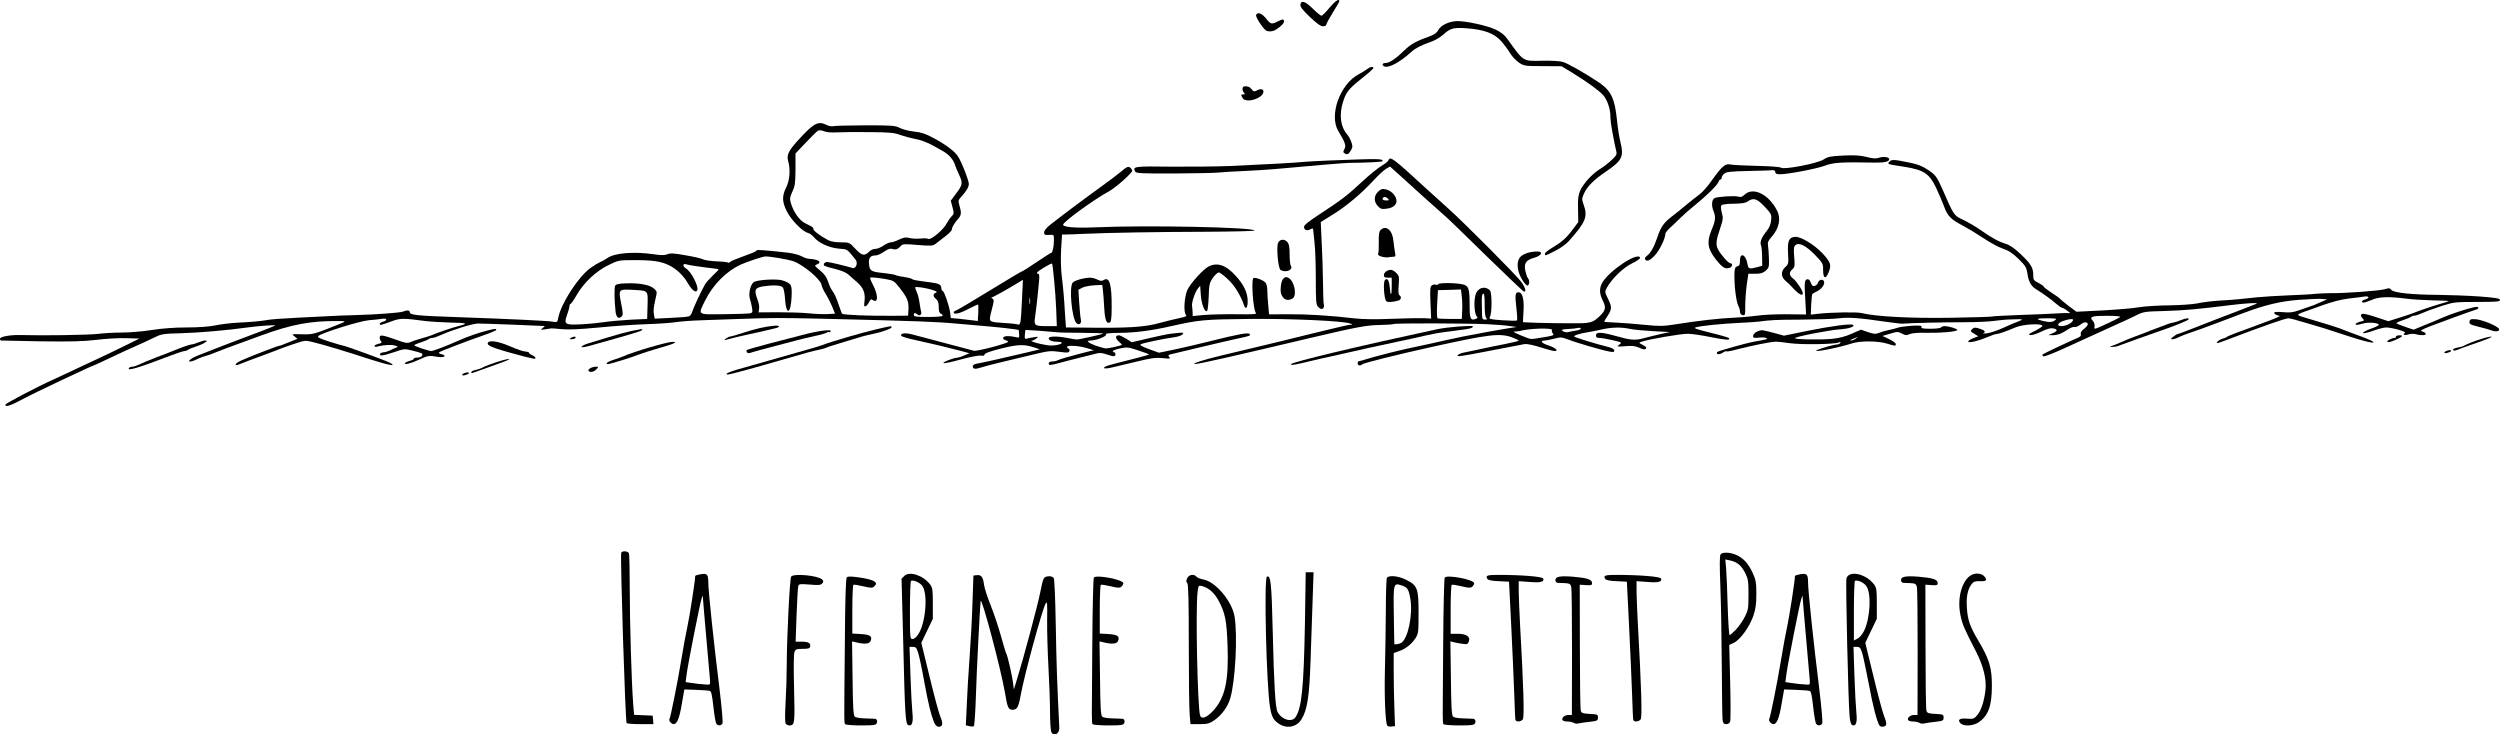 <?xml version="1.0" encoding="utf-8"?>
<!-- Generator: Adobe Illustrator 22.0.1, SVG Export Plug-In . SVG Version: 6.00 Build 0)  -->
<svg version="1.1" id="outputsvg" xmlns="http://www.w3.org/2000/svg" xmlns:xlink="http://www.w3.org/1999/xlink" x="0px" y="0px"
	 viewBox="0 0 1909.5 561" style="enable-background:new 0 0 1909.5 561;" xml:space="preserve">
<g id="l5iiaLJSJQ42BiBPtEzKZbT">
	<g>
		<path id="pDsaiBNSy" d="M803,559.2c-0.5-1.1-1-8.2-1-15.8c0-7.6-0.6-22.8-1.2-33.8c-0.6-11-1.1-27-1-35.5
			c0.2-13.9,0.1-15.2-1.2-13c-2.6,4.6-16.5,55.5-19.1,70.4c-1.6,8.7-2.7,10.6-6,10.6s-4-1.4-5.9-13c-3-17.6-17.8-73.5-18.6-70
			c-0.4,2.3-3.1,54.2-3.6,72.3c-0.4,12.5-1.1,23-1.6,23.3c-0.5,0.3-2.1,0.3-3.5-0.1l-2.6-0.6l0.7-15.2c0.3-8.4,1.3-25.1,2.2-37.2
			c0.9-12.1,1.9-31,2.2-42l0.7-20l2.6-0.3c3.4-0.4,4.8,1.4,5.5,7.4c0.4,2.7,2.7,9.8,5.1,15.7c2.4,6,5.9,16.5,7.8,23.3
			c1.9,6.9,3.7,12.9,4.1,13.5c1,1.7,4.3,16,5.1,21.9l0.7,5.5l2.3-7.5c4.6-14.6,16.1-57.6,17.8-66.5c0.9-4.9,2.1-9.8,2.7-10.7
			c1-2.1,6-2.4,7.6-0.5c0.6,0.7,1.2,14.7,1.6,36.2c0.5,29.2,1,43.9,2.7,78.3C809.3,560.5,805,562.8,803,559.2z"/>
		<path id="pw0loqFx3" d="M713.5,551.9c-2.4-6-4.4-14.1-7.5-30.9c-1.6-9.1-3.7-18.9-4.5-21.7c-1.4-4.5-1.9-5.2-4.2-5.2h-2.6
			l0.7,21.8c0.4,11.9,1.1,24.8,1.5,28.5c0.8,7.3-0.3,10.5-3.1,9.5c-2.2-0.9-2.6-6.9-3.9-62.6l-1.3-49.3l2.1-2.1
			c4-3.9,14.5-0.4,19.7,6.5c1.9,2.5,2.1,4.2,2.1,14.5v11.7l-4.4,9.2l-4.4,9.2l6.3,25.8c3.4,14.2,7.1,27.9,8.2,30.5
			c2.3,5.3,1.9,7.8-1.2,7.8C715.6,555.1,714.5,554,713.5,551.9z M701.4,484.4c5.7-8.6,7.5-31,3-37c-2-2.6-6.9-4.7-8.6-3.7
			c-0.4,0.3-0.8,10.4-0.8,22.5c0,21.2,0.1,21.9,2,21.9C698.2,488.1,700,486.6,701.4,484.4z"/>
		<path id="pyZCcvDHy" d="M977.3,553.1c-4.3-2.6-6-5.4-7.2-12.5c-2.8-15.8-4.8-99.4-2.4-100.2c2.9-1,3.5,4.4,4.4,41.5
			c1,41.7,2,58.7,3.7,61.9c3.3,6.1,10.9,8.2,13.8,3.9c4.7-7.2,6.2-22.8,7.1-71.5l0.6-39.1h3h3l-0.7,20.8
			c-0.4,11.4-1.1,32.4-1.6,46.7c-0.9,27.5-2.5,37.7-7,44.9C990.5,555.2,983.3,556.8,977.3,553.1z"/>
		<path id="pjnT9u0J2" d="M1059.6,554.2c-1.5-2.3-2.3-22.9-1.8-42.6c0.3-11.5,0.6-31.8,0.7-45c0-13.2,0.4-24.6,0.8-25.2
			c1.4-2.3,9-1.5,14.8,1.5c8.6,4.3,9.4,6.6,9.4,25.2c0,14.5-0.1,15.7-2.3,19.3c-2.9,4.5-7.5,8.2-12.8,10l-3.9,1.4v13.4
			c0,7.4,0.2,19.9,0.5,27.9l0.5,14.5l-2.7,0.3C1061.4,555.1,1059.9,554.8,1059.6,554.2z M1070.1,491.1c5.3-2.9,9.2-21.7,7.1-33.9
			c-1.3-7.4-2.2-8.6-6.8-10.1c-6.1-2-6.2-1.6-5.8,22.8c0.2,11.9,0.3,21.8,0.4,22C1065.1,492.5,1068.3,492,1070.1,491.1z"/>
		<path id="pox2TLkya" d="M1435.5,554.1c-2-3.2-5-14.9-8-31.1c-2-10.2-4.2-20.9-5-23.7c-1.4-4.5-1.9-5.2-4.2-5.2h-2.6l0.7,21.8
			c0.4,11.9,1.1,24.8,1.5,28.5c0.8,7.3-0.3,10.5-3.1,9.5c-1-0.4-1.7-2.7-2.1-7c-1-10.6-3.1-102.1-2.4-105c1.7-6.6,14.9-3.8,21.1,4.5
			c1.9,2.5,2.1,4.2,2.1,14.5v11.7l-4.4,9.2l-4.4,9.2l6.3,25.8c3.4,14.2,7.1,27.9,8.2,30.5c1.1,2.6,1.8,5.4,1.4,6.3
			C1440,555.3,1436.5,555.6,1435.5,554.1z M1423.8,481.8c4.8-10.1,5.7-28.9,1.6-34.3c-2-2.7-6.9-4.8-8.6-3.8
			c-0.4,0.3-0.8,10.6-0.8,23v22.5l2.9-1.5C1420.5,486.8,1422.6,484.3,1423.8,481.8z"/>
		<path id="p7UaPLjeL" d="M547.2,552.9c-0.6-0.7-1.6-6.6-2.3-13c-1-9.1-1.6-11.9-2.8-12.2c-0.9-0.3-5.6-0.6-10.5-0.8l-8.9-0.3
			l-1.9,10.9c-1.8,11-3.7,15.6-6.2,15.6c-1.7,0-4-2.6-3.3-3.8c0.9-1.4,6.4-29,9.1-45.5c1.4-8.7,3.5-20,4.6-25c1.6-7.2,6-35.4,6-38.9
			c0-0.3,1.9-0.9,4.1-1.3c5-0.9,5.9,0.1,5.9,6.5c0,6,4.3,47.1,8.4,79.7c1.9,15.6,2.9,26.9,2.4,27.8
			C550.7,554.4,548.6,554.5,547.2,552.9z M542.3,519.4c-0.2-2.1-1.4-16.4-2.8-31.9c-1.4-15.5-2.5-29.2-2.6-30.5c0-2.4,0-2.4-0.9-0.2
			c-1.2,2.9-10.7,51.2-11.6,58.5l-0.7,5.7l3.4,0.5c3.6,0.6,8.7,1.2,12.9,1.4C542.4,523.1,542.5,522.8,542.3,519.4z"/>
		<path id="pBk9MYeIO" d="M600.2,552.9c-0.7-0.9-0.7-6.2-0.2-15.8c0.5-8,0.9-21,0.9-29c0.1-22.1,2.3-66.3,3.4-67.7
			c1.9-2.6,20.6-0.8,23.6,2.2c1.2,1.2,1.2,1.7,0.1,3c-1.1,1.3-2.7,1.5-9.5,0.9c-7.6-0.6-8.3-0.5-8.8,1.2c-0.3,1.1-0.9,11-1.3,22.2
			l-0.7,20.2h4.4c5.3,0,7.2,1.1,6.7,3.6c-0.3,1.6-1.3,1.9-5.7,1.9c-4.8,0-5.5,0.3-6.3,2.5c-0.6,1.5-0.7,12.3-0.3,27.8
			c0.7,26.4,0.5,28.2-3.5,28.2C602,554.1,600.8,553.5,600.2,552.9z"/>
		<path id="p18bLw2Vtd" d="M645.5,553.1c-0.8-1.2-0.8-1.2-0.2-61.8c0.2-33.7,0.7-49.6,1.5-50.4c0.7-0.7,3.3-0.7,9.2,0.1
			c12.1,1.8,15.4,3.9,11.5,7.1c-1.3,1.1-2.8,1-8.2-0.3c-3.7-0.9-7-1.4-7.5-1.1c-0.4,0.3-0.8,8.8-0.8,18.8v18.4l6.6,0.4
			c7,0.4,8.8,1.7,7.4,5.2c-0.8,2.3-4.6,2.7-10.8,1.2l-3.4-0.8l0.4,28.1c0.2,21.3,0.6,28.3,1.6,29.3c0.8,0.8,3.9,1.3,7.5,1.4
			c3.4,0.1,7,0.2,8,0.3c2.1,0.1,2.3,3.7,0.1,4.5C665.8,554.5,646.2,554.2,645.5,553.1z"/>
		<path id="p1EzMaKnSb" d="M834.5,553.1c-0.7-1.2-0.7-0.8-0.2-61.6c0.2-27,0.7-49.6,1.2-50.3c1.5-2.5,22.5,1.5,22.5,4.3
			c0,0.7-0.7,1.9-1.5,2.6c-1.3,1.1-2.8,1-8.2-0.3c-3.7-0.9-7-1.4-7.5-1.1c-0.4,0.3-0.8,8.8-0.8,18.8v18.4l6.6,0.4
			c7,0.4,8.8,1.7,7.4,5.2c-0.8,2.3-4.6,2.7-10.8,1.2l-3.4-0.8l0.4,28.1c0.2,21.3,0.6,28.3,1.6,29.3c0.8,0.8,3.9,1.3,7.5,1.4
			c3.4,0.1,7,0.2,8,0.3c2.1,0.1,2.3,3.7,0.1,4.5C854.8,554.5,835.2,554.2,834.5,553.1z"/>
		<path id="pCjlJa0Qu" d="M1102.5,553.1c-0.7-1.2-0.7-0.8-0.2-61.6c0.2-27,0.7-49.6,1.2-50.3c1.5-2.5,22.5,1.5,22.5,4.3
			c0,0.7-0.7,1.9-1.5,2.6c-1.3,1.1-2.8,1-8.2-0.3c-3.7-0.9-7-1.4-7.5-1.1c-0.4,0.3-0.8,8.8-0.8,19v18.4h5.4c6.7,0,9.9,2.2,8.5,5.9
			c-0.8,2.1-1.4,2.3-5.2,1.7c-2.3-0.3-5.3-0.9-6.5-1.2l-2.4-0.7l0.4,28.1c0.2,21.4,0.6,28.4,1.6,29.4c0.8,0.8,3.9,1.3,7.5,1.4
			c3.4,0.1,7,0.2,8,0.3c2.1,0.1,2.3,3.7,0.1,4.5C1122.8,554.5,1103.2,554.2,1102.5,553.1z"/>
		<path id="pwG4tyWmB" d="M1387.2,552.9c-0.6-0.7-1.6-6.6-2.3-13c-1-9.1-1.6-11.9-2.8-12.2c-0.9-0.3-5.6-0.6-10.5-0.8l-8.9-0.3
			l-1.9,10.9c-1.8,11-3.7,15.6-6.2,15.6c-1.7,0-4-2.6-3.3-3.8c0.9-1.4,6.4-29,9.1-45.5c1.4-8.7,3.5-20,4.6-25c1.6-7.2,6-35.4,6-38.9
			c0-0.3,1.9-0.9,4.1-1.3c5-0.9,5.9,0.1,5.9,6.5c0,6,4.3,47.1,8.4,79.7c1.9,15.6,2.9,26.9,2.4,27.8
			C1390.7,554.4,1388.6,554.5,1387.2,552.9z M1382.3,519.4c-0.2-2.1-1.4-16.4-2.8-31.9s-2.5-29.2-2.6-30.5c0-2.4,0-2.4-0.9-0.2
			c-1.2,2.9-10.7,51.2-11.6,58.5l-0.7,5.7l3.4,0.5c3.6,0.6,8.7,1.2,12.9,1.4C1382.4,523.1,1382.5,522.8,1382.3,519.4z"/>
		<path id="pkoA09TDc" d="M1497.6,552.6c-2.8-2.8-1-4.2,4.8-3.7c4.9,0.4,5.4,0.2,7.9-2.8c2.9-3.4,5.2-10.5,6.2-19
			c0.9-8.1-1.5-18.3-7.1-29.2c-9.5-18.4-10.5-20.9-12-28c-3.3-15.8,3-31.8,12.5-31.8c2.4,0,4.4,0.7,5.4,1.8c2.9,3.2,2.1,4.2-2.9,4
			c-3.8-0.1-5,0.3-6.5,2.3c-3,3.8-4.2,9.8-3.6,17.9c0.6,9.5,2.3,14.5,9.2,26c8,13.6,9.9,20.1,9.9,33.5c0,15.7-2.7,23.1-10.3,28.2
			C1507.1,554.5,1500,554.9,1497.6,552.6z"/>
		<path id="p6hHtSMIj" d="M478.6,552.3c-1-1.7-5-128.7-4.1-130.2c1-1.6,5.2-1.2,5.9,0.6c0.3,0.9,0.6,13.1,0.6,27.2
			c0,25.9,1.4,71.4,2.6,87.4l0.7,8.7l7.1,0.3l7.1,0.3l0.3,3.3l0.3,3.2h-10C483.6,553.1,478.9,552.7,478.6,552.3z"/>
		<path id="pIuaRlV5p" d="M908.7,546.4c-0.4-3.8-0.7-27.7-0.7-53.3c0-34.3-0.3-46.9-1.2-47.8c-0.9-0.9-0.9-1.8,0-3.7
			c1.3-2.8,5.2-3.4,7.1-1.1c0.7,0.8,3,1.7,5.2,2.1c9.2,1.6,21.7,16.3,23.8,28c2.5,14.3,0.7,49.8-3.3,63c-1.9,6.4-6.6,12.7-12.1,16.5
			c-3.8,2.6-5.2,3-11.3,3h-6.9L908.7,546.4z M926.4,543.1c9.3-10,12.2-22.8,11.2-50.2c-0.7-19.3-1.8-24.6-6.9-34.2
			c-3.1-5.9-7.7-9.9-12.8-11.1c-2.5-0.6-2.6-0.4-3.2,4.7c-1.6,12.8,0,87.8,1.9,94.1C917.6,549.6,921.5,548.3,926.4,543.1z"/>
		<path id="puFyGhEEW" d="M1202,552.1c-0.8-0.5-2.9-1-4.7-1c-1.7,0-3.5-0.5-3.8-1c-1.1-1.7,1.5-4,4.4-4h2.7l0.1-47.6
			c0-26.2-0.2-48.8-0.6-50.3c-0.6-2.2-1.3-2.6-4.7-2.8c-2.1-0.1-4.7-0.2-5.6-0.2c-1.1-0.1-1.8-0.9-1.8-2.1c0-2.7,3.5-3.4,13.6-2.6
			c10.6,0.9,14.4,2.1,14.4,4.8c0,1.7-0.6,1.9-4.7,1.6l-4.7-0.3l0.1,47.1c0,25.8,0.3,48,0.7,49.2c0.6,1.8,1.6,2.1,6.9,2.4
			c5.9,0.3,6.2,0.4,6.2,2.8c0,2.3-0.4,2.5-6,3.2c-3.3,0.3-7.1,0.9-8.5,1.2C1204.6,552.9,1202.8,552.7,1202,552.1z"/>
		<path id="p1G267cCj7" d="M1315.7,549.9c-0.2-1.8-0.5-20.4-0.6-41.3c-0.1-20.9-0.6-48.3-1.1-61c-0.6-16.1-0.6-23.3,0.2-24.2
			c1.5-1.9,7.6-1.6,12.3,0.6c5.3,2.5,8.8,6.3,12.2,13.6c2.4,5.3,2.8,7.2,2.8,16c0,7.9-0.5,11.4-2.3,16.8c-2.9,8.4-10,18.2-14.8,20.5
			l-3.6,1.7l0.7,28.1c0.4,15.5,0.4,29.1,0,30.3c-0.4,1.3-1.5,2.1-3,2.1C1316.7,553.1,1316.1,552.4,1315.7,549.9z M1325.9,480.9
			c2.2-2.4,5.3-6.7,6.8-9.8c2.6-5.1,2.8-6.4,2.8-17c0-10.3-0.3-12-2.5-16.4c-2.9-5.7-6-8.4-11.4-9.6l-3.8-0.8l0.6,6.6
			c0.3,3.7,0.9,16.7,1.2,29c0.4,12.2,1,22.2,1.5,22.2C1321.5,485.1,1323.7,483.2,1325.9,480.9z"/>
		<path id="p10NQ1gSTw" d="M1466,552.1c-0.8-0.5-2.9-1-4.7-1c-1.7,0-3.5-0.5-3.8-1c-1.1-1.7,1.5-4,4.4-4h2.7l0.1-47.6
			c0-26.2-0.2-48.8-0.6-50.3c-0.6-2.2-1.3-2.6-4.7-2.8c-2.1-0.1-4.7-0.2-5.6-0.2c-1.1-0.1-1.8-0.9-1.8-2.1c0-2.7,3.5-3.4,13.6-2.6
			c10.6,0.9,14.4,2.1,14.4,4.8c0,1.7-0.6,1.9-4.7,1.6l-4.7-0.3l0.1,47.1c0,25.8,0.3,48,0.7,49.2c0.6,1.8,1.6,2.1,6.9,2.4
			c5.9,0.3,6.2,0.4,6.2,2.8c0,2.3-0.4,2.5-6,3.2c-3.3,0.3-7.1,0.9-8.5,1.2C1468.6,552.9,1466.8,552.7,1466,552.1z"/>
		<path id="pg7LdsaZk" d="M1157.5,549.9c-0.2-0.7-0.6-9.4-0.9-19.3c-0.3-9.9-1.4-33.4-2.3-52.2l-1.7-34.1l-7.8-0.4
			c-5.5-0.2-8.2-0.8-8.8-1.8c-1.5-2.5-0.1-3,8.3-3c18.3,0,33.9,1.3,34.4,2.8c1,2.5-2,3.3-10.4,2.6l-8.3-0.6v8.3
			c0.1,4.6,0.5,15.6,1,24.4c2.7,47.8,3.4,71.4,2.1,72.9C1161.5,551.4,1158.1,551.6,1157.5,549.9z"/>
		<path id="pcZIdD0fp" d="M1247.5,549.9c-0.2-0.7-0.6-9.4-0.9-19.3c-0.3-9.9-1.4-33.4-2.3-52.2l-1.7-34.1l-7.8-0.4
			c-5.5-0.2-8.2-0.8-8.8-1.8c-1.5-2.5-0.1-3,8.3-3c18.3,0,33.9,1.3,34.4,2.8c1,2.5-2,3.3-10.4,2.6l-8.3-0.6v8.3
			c0.1,4.6,0.5,15.6,1,24.4c2.7,48.5,3.4,71.3,2.1,72.9C1251.5,551.4,1248.1,551.6,1247.5,549.9z"/>
		<path id="pDK7xt4yJ" d="M4.2,309c0.3-1,24.8-13.9,36.3-19c2.7-1.2,10.2-4.7,16.5-7.7s14.2-6.7,17.5-8.2c3.3-1.5,11.9-5.6,19-9.1
			l13-6.4l-10-0.3c-5.5-0.2-15.8,0.4-23,1.3c-10.2,1.2-19.4,1.4-42.5,1.1c-16.2-0.3-29.8-0.6-30.2-0.6c-0.5,0-0.8-0.6-0.8-1.4
			c0-1.6,8-3,15.5-2.8c16.7,0.5,52.3,0,59.5-0.9c4.7-0.6,12.9-1,18.2-1c5.3,0,15.5-0.8,22.5-1.9c8.2-1.3,17.9-2,27-2
			c8.9,0,16.9-0.6,21.5-1.5c4-0.9,11.6-1.8,16.8-2.1c10.2-0.5,18-1.2,22-1.9c3.2-0.7,10.4-1.2,25.5-2c6.6-0.3,16.5-0.8,22-1.1
			s14.7-0.7,20.5-0.8c16.9-0.5,34.3-1.8,36.8-2.7c3.3-1.3,5.2-1.1,5.2,0.5c0,2.1,5.8,2.7,36,3.7c42,1.5,69.1,2.8,73.1,3.5
			c3.5,0.6,3.7,0.5,4.3-3c2.1-10.9,15.3-31.3,24.7-38.1c2.8-2,6.2-4,7.6-4.6c1.4-0.5,3.8-1.9,5.4-3c5.4-3.8,20.1-5,35.2-2.8
			c5.8,0.9,8.4,0.8,10.5,0c2.3-1,5-0.8,13.9,0.8c6.1,1,12.1,2.4,13.3,3.1c1.2,0.6,5.7,1.3,10,1.5c4.3,0.1,8.3,0.6,8.9,0.9
			c0.5,0.4,1.2,0.2,1.5-0.2c0.3-0.5,2.7-1.7,5.3-2.6c2.6-1,5.7-2.1,6.8-2.6c1.1-0.4,3.5-1.3,5.3-2c1.7-0.7,3.2-1.5,3.2-1.9
			c0-0.6,6.7-0.1,23,1.7c4.1,0.4,9.1,1.7,11,2.7c1.9,1.1,4.7,2,6.2,2.1c7.1,0.4,10,2.6,5.7,4.3c-2,0.7-1.9,1,2.4,4.5
			c3.4,2.8,5,5,6.3,8.9c0.9,2.9,2.5,6.1,3.5,7.2c1,1.2,2.9,5.3,4.2,9.3c1.3,3.9,2.6,7.4,2.9,7.7c1,1,19.4,1.7,38.9,1.6l11.5-0.1
			l0.3-4.8c0.2-6.2-0.8-8.7-6.4-16c-4.5-5.8-4.9-6-10.8-7.1c-5.9-1-10.3-1.5-12-1.2c-0.4,0.1,0.4,2.3,1.8,5
			c3.1,5.8,4.2,11.5,2.6,12.6c-0.7,0.4-1.8,0.2-2.6-0.5c-1-0.9-1.6-0.5-2.7,1.6c-0.7,1.5-1.9,3-2.7,3.2c-1.1,0.4-1.3-0.4-0.8-3.7
			c0.8-6.2-0.8-10.4-5.6-14.6c-2.3-2-5.4-4.8-6.8-6c-1.5-1.4-5.6-3.1-9.7-4.1c-3.9-0.9-7.6-2-8.3-2.4c-1.6-1-0.2-3,2-3
			c1.6,0,14.5,3.1,19.3,4.6c2.6,0.8,4.3-4,2.3-6.4c-6.7-8.3-6.1-7.9-12.7-8.4c-7.3-0.6-15.3-4.2-19-8.6c-1.3-1.6-3.5-3.2-4.9-3.5
			c-4-1-12.5-9.7-15.8-16.2c-3.8-7.3-3.9-11.9-0.6-18.5c2.7-5.3,3.3-13.6,1.6-19.7c-1.5-5.1,0-8.2,8.5-17.4
			c11.1-12.1,14.5-13.8,20.9-10.5c1.5,0.8,3.9,1.2,5.4,0.8c1.4-0.3,12.5-0.5,24.6-0.6c20.3,0,22.3,0.2,26,2.1
			c2.2,1.1,7.1,2.3,10.8,2.7c5.2,0.5,8.6,1.6,14.3,4.7c9.9,5.2,17,10.6,19.4,14.7c2.9,4.8,8,18,8,20.6c0,2.3-1.9,5.6-5.8,9.8
			c-2.3,2.5-2.4,3.1-1.4,6.6c1.7,5.6,1.5,7.6-1.1,10.4c-2.8,3.2-4.7,6.4-4.7,8.1c0,0.7-2.3,3.1-5.1,5.2c-2.9,2.2-6.2,4.8-7.4,5.7
			c-1.9,1.5-3.4,1.6-13.6,0.8c-10.4-0.9-11.5-0.8-12.9,0.8c-2,2.4-4.1,3.1-6.5,2.2c-1.4-0.5-3.3,0.1-6.2,2.1
			c-2.3,1.6-5.2,2.9-6.5,2.9c-4.1,0-5.6,2-5,6.8c0.5,5.1,1.5,5.7,11.7,6.7c3.9,0.4,7.7,1.1,8.5,1.5c0.8,0.4,3.7,1.1,6.5,1.4
			c2.7,0.4,5.4,1.1,6,1.5c1,0.9,3.1,1.2,14.5,2.7c6.1,0.7,8,1.8,8,4.4c0,1,0.5,2,1.1,2.2c1.2,0.4,4.8,10.8,5.6,16.4l0.5,4.2l6.7,0.6
			c3.6,0.4,8.2,0.9,10.3,1.2l3.6,0.5l0.4-6.1c0.1-3.4,0.1-6.3-0.1-6.5c-0.1-0.2-2.6,0.9-5.5,2.4c-7.2,3.9-11.8,5.3-12.9,4.2
			c-0.7-0.7-0.2-1.4,1.4-2c1.4-0.5,13.2-7.5,26.2-15.5c13.1-8,24.1-14.6,24.6-14.6c0.4,0,5.4-3.2,11-7c5.7-3.9,10.7-7,11.1-7
			c1,0,2-5.2,2-10.1c0-3.8,0-3.8-3.7-3.6c-3.3,0.2-3.8-0.1-3.8-1.9c0-1.3,1.7-3.5,4.5-5.7c6.9-5.5,26.6-20.3,39-29.2
			c6.2-4.4,13.2-9.8,15.7-11.9c3.6-3.1,4.9-3.7,6.2-2.9c0.9,0.5,1.7,1.7,1.9,2.5c0.3,1.5-12.1,12.6-17.4,15.6
			c-12.1,6.6-35.4,23.6-35.4,25.7c0,1.9,9.5,2.7,25,2c39.2-1.7,118.8-0.1,121.3,2.4c0.5,0.5-16.2,0.9-37,1
			c-37,0.1-73.8,0.7-93.8,1.6c-5.5,0.3-11.4,0.5-13.2,0.5h-3.1l-0.7,11.3c-0.4,6.8-0.2,14.9,0.5,20.7c1.2,10.2,1.6,14,2.5,29.3
			l0.7,9.7l12.1,0.1c35.4,0.5,47.9-0.3,59.7-3.6c4.7-1.3,11.3-2.9,14.7-3.6c5.2-1.1,6-1.5,5-2.7c-1.8-2.2-1.1-13.6,1.2-18.8
			c2.2-4.9,12-15.8,16.3-18c6.5-3.3,13.2-1.1,20.5,7c6.4,6.9,9.3,13.2,9.3,19.7c0,4.8-1.5,6.6-2.7,3.2c-2.7-7.8-7.2-15.2-12.2-19.9
			c-3.1-3-6.3-5.4-7.2-5.4c-0.9,0-2.9,1.9-4.5,4.1c-2.6,3.8-2.9,5.1-3.2,14.3c-0.2,5.5-0.7,10.5-1.2,10.9c-1.6,1.8-4.3-4.9-4.8-12
			l-0.5-7.2l-1.9,2.4c-2.2,2.8-4.8,10.8-4.3,13.3c0.2,0.9,0.4,3,0.4,4.6l0.1,2.9l8.3-0.8c4.5-0.4,15.6-0.7,24.6-0.6
			c13.7,0.2,16.3,0,15.3-1.1c-2-2.4-3.6-24.7-1.9-26.4c1-1.1,7.9,1.5,9.4,3.5c0.7,0.9,1.3,3.6,1.3,6.1s0.3,7.5,0.7,11.2l0.6,6.8
			l14.6-0.1c14.4-0.1,32.4,1,51.1,3.2c6.2,0.7,15.9,0.8,28,0.3c10.2-0.4,21.1-0.6,24.3-0.5l5.8,0.3l-0.5-12
			c-0.4-9.8-0.3-12.2,0.9-13.2c0.8-0.7,2.1-1,3-0.7c0.8,0.4,1.7,0.2,2.1-0.4c0.7-1.2,14.5-1,19.1,0.3c4.1,1.1,4.8,3.2,4.8,16.1
			c0,10.2,0.7,11.7,4.9,10.1c1.3-0.5,1.4-0.9,0.5-2c-2.1-2.5-2.3-13.7-0.4-17.7c2.1-4.4,7-5.4,10.5-2.1c1.6,1.6,1.7,17.2,0,20.3
			c-0.9,1.7-0.2,1.9,9.6,2.6c5.8,0.4,10.8,0.5,11.1,0.1c0.3-0.3,0.1-4.6-0.5-9.6c-1.2-10.2-0.9-12.2,2.1-11.8c2.8,0.4,4,6,3.3,15.6
			c-0.3,3.9-0.4,7.2-0.3,7.2c9.6,0.7,43.9,1.1,48,0.6c5-0.7,6.4-1.4,10.3-5c5-4.8,5.3-6.8,2.4-12.6c-2.5-5-2.5-9.4,0-13.5
			c5.9-9.5,27.1-23.4,28.7-18.8c0.2,0.7-2.4,2.6-6.2,4.4c-6.7,3.2-15.4,11.7-19.2,18.6c-1.7,3.1-1.6,3.3,1.1,8.8
			c3,6.1,2.8,7.7-1,13.4c-1.3,1.9-2.2,3.6-2.1,3.7c0.1,0.2,4.3,0.5,9.2,0.7c5,0.2,14.7,1,21.7,1.7c11.2,1.1,14,1.1,23-0.3
			c17.5-2.8,33.8-4.7,45.8-5.2c6.3-0.3,14.4-1.1,18-1.6c3.6-0.6,13.3-1,21.5-1l15,0.2l-0.5-9.3c-0.9-14.9-0.8-17.2,1.3-17.6
			c1.2-0.2,2.1,0.6,2.8,2.6c0.8,2.2,1.5,2.9,2.9,2.5c1.1-0.3,2.2-1.3,2.5-2.3c0.7-2.3,3.1-3.2,4.4-1.7c1.5,1.9-0.9,5.9-4.7,7.9
			c-1.9,0.9-3.6,1.9-3.9,2.2c-0.3,0.2-0.7,3.9-0.9,8.1l-0.3,7.7l5.2-0.6c9.9-1.2,30.2-1.5,33.7-0.6c9.9,2.6,36.9,4.1,67.7,3.6
			c17.3-0.3,31.7-0.7,32.1-1c0.4-0.2,9.5-0.7,20.2-1.1c10.7-0.4,21.8-0.8,24.5-1c2.8-0.2,7.2-0.4,9.9-0.5h4.9l-2.6-2
			c-1.4-1.1-3-2-3.6-2c-0.6,0-2.6-1.4-4.6-3.1c-3.6-3.2-9.7-7.6-15.3-11.1c-4-2.5-5.8-5.8-6.7-12.3c-0.7-4.4-1.5-5.7-6.8-10.9
			c-4.5-4.4-7.4-6.3-11.9-7.8c-3.3-1.1-10.1-4.8-15.1-8.2c-5.1-3.4-12.1-7.6-15.7-9.5c-8.9-4.6-11.5-7.3-14.1-14.5
			c-1.2-3.3-4-9.8-6.1-14.3c-5.2-10.9-9.4-13.6-24.1-16c-13.5-2.1-13.2-2-11.7-3.8c1.6-1.9,3.5-1.9,14.6,0.4
			c6.9,1.3,10.4,2.7,14.7,5.5c6.2,4.2,7,5.2,11.6,15.6c8.6,19.7,8.4,19.4,15.8,22.9c3.8,1.8,9.5,5.2,12.8,7.5
			c8.5,6,14.3,9.2,19.5,10.7c3,0.9,6.6,3.4,11.3,7.8c7.9,7.5,9.7,10.4,9.7,16c0,3.7,0.3,4.2,4,6.1c2.2,1.1,4,2.4,4,2.8
			c0,0.4,2.7,2.5,5.9,4.6c3.3,2.1,6.1,4.1,6.3,4.5c0.2,0.3,3.1,2.8,6.5,5.4l6.3,4.7l19.7-1c10.9-0.6,23.4-1.6,27.8-2.4
			c4.4-0.8,14.9-1.4,23.4-1.5c8.6-0.1,18-0.8,21.5-1.5c3.3-0.8,10.8-1.7,16.6-2.1c5.8-0.3,12.5-0.8,15-1.1c2.5-0.2,8.6-0.9,13.5-1.4
			c5-0.5,15.8-1.2,24-1.5c8.3-0.3,17.7-0.8,21-1.2c3.3-0.3,8.5-0.5,11.5-0.5c10.2,0.2,37.5-1.8,41.4-3c3.3-1,4-1,5.1,0.5
			c1.6,2.2,15.9,3.7,36,3.8c8.3,0.1,22.2,0.6,31,1.2c13,1,16,1.5,16,2.7c0,1.3-2.6,1.5-17.5,1.5c-16.5,0-18,0.2-26.5,2.9
			c-4.9,1.6-11.4,3.9-14.3,5.2c-2.9,1.3-6.1,2.4-7,2.4c-1,0-2.2,0.4-2.7,0.9c-0.6,0.5-3.4,1.6-6.3,2.6c-2.9,0.9-5,2-4.7,2.4
			c0.4,0.3,3.4,1.5,6.8,2.7l6.2,2.1l8.5-3.5c4.7-1.9,10.8-4.4,13.6-5.7c5.2-2.4,18.5-6.8,24.2-8c3.7-0.8,4.5,1,1,2
			c-3.9,1.2-25.9,9.2-34.7,12.6c-6.8,2.7-8,3.5-6.1,3.9c1.3,0.3,2.5,1.1,2.8,1.8c0.4,1.3-3.6,1.5-7.8,0.3c-1.4-0.4-3.8-0.3-5.3,0.2
			c-3,1-5,0.1-2.8-1.2c1.4-0.9-9.9-4.1-14.5-4.1c-1.5,0-5.8,1.1-9.7,2.5c-3.9,1.4-7.4,2.2-7.8,1.8c-0.5-0.5,2.1-1.9,5.6-3.2
			c3.6-1.2,6.5-2.7,6.5-3.1c0-1.5-7.7-2.2-11.7-1.1c-2.1,0.6-4.4,1.1-5.1,1.1c-2.4,0-0.3-1.8,2.9-2.5c2.9-0.7,3-0.8,1.3-2.6
			c-1.3-1.4-1.4-2.3-0.7-3c0.8-0.8,3.8-0.2,10.8,2.1l9.7,3.2l8.6-2.7c4.8-1.5,9.6-3.1,10.7-3.6c3.9-1.6,14.1-5.1,20.3-6.9
			c3.5-1,6.5-1.9,6.7-2.1c0.2-0.2-5.4-0.5-12.3-0.6c-7-0.2-16.1-0.7-20.2-1.3c-13.1-1.7-21-1.5-26.3,0.9c-2.7,1.1-5.5,2.1-6.3,2.1
			c-2.3,0-1.6-1.7,1.1-2.4c3.8-1,3.1-2.9-0.7-2.2c-1.8,0.3-7.1,1-11.8,1.5c-5.5,0.6-12.6,2.5-20,5.1c-6.3,2.3-12.4,4.5-13.5,4.8
			c-1.1,0.3-2.9,1.1-4.2,1.7c-2,1-1.4,1.4,6,3.5c11.1,3.2,25.8,7.8,28.2,9c1.1,0.5,5.2,2,9,3.4c20.9,7.4,16.1,8.5-5.6,1.3
			c-14.6-4.9-24.7-8-34.6-10.8c-1.8-0.5-4.8-1.3-6.6-1.9c-1.8-0.5-4.1-1-4.9-1c-2.2,0-19.2,5.9-44.3,15.5c-10.5,4-11.3,4.2-9.7,2.3
			c0.7-0.9,2.5-1.9,4-2.3s2.9-1,3.2-1.4c0.3-0.4,8.4-3.6,18-7c9.6-3.5,18.6-6.9,19.9-7.6l2.5-1.2l-2.2-0.7c-1.2-0.4-2.2-1.2-2.2-1.8
			c0-0.7,2.2-0.9,6.6-0.5c5.3,0.5,7.8,0.2,12.3-1.4c3.1-1.1,7-2.5,8.6-3c1.7-0.5,3.9-1.3,5-1.9c1.1-0.5,3.4-1.5,5-2.2l3-1.2
			l-3.8-0.4c-2.1-0.2-10.2,0.1-18,0.7c-13.9,1.1-25.4,3.8-42.2,10.1c-2.7,1-11.7,4.4-19.9,7.5c-8.2,3.1-17.5,6.5-20.7,7.5
			c-3.1,1-7.1,2.6-8.8,3.4c-1.6,0.9-3.8,1.6-4.8,1.6c-1.5,0-1.4-0.4,0.7-2c1.4-1.1,2.9-2,3.3-2c0.5,0,7-2.4,14.5-5.4
			s20.5-8,28.7-11.1c8.3-3.2,15.9-6.1,17-6.6c2.2-1-7.8-0.5-20.5,1.1c-23.9,3-35.2,4-49.5,4.4c-15.4,0.4-16.3,0.5-22,3.4
			c-3.3,1.7-12.1,5.7-19.5,9c-7.4,3.3-21.8,9.9-32,14.6c-11.5,5.3-18.8,8.2-19.4,7.6c-0.5-0.5-0.8-1.2-0.5-1.4
			c0.6-0.6,21.4-10.4,26-12.3c2.7-1,3.6-1.9,3.2-3.2c-0.3-1.2,0.6-2.7,2.8-4.3c1.8-1.5,2.9-3,2.5-3.7c-1.1-1.7-3-1.3-6,1
			c-1.5,1.1-3.3,1.8-4.1,1.5c-0.7-0.2-2.9,0.5-4.7,1.7c-5,3.4-8.6,4.7-12.1,4.6l-3.2-0.1l3.3-1.4c3.9-1.7,4.1-3,0.5-3.7
			c-1.9-0.4-4.7,0.3-9,2.4c-3.4,1.7-7.2,2.9-8.5,2.7c-1.9-0.3-1.3-0.9,3.5-3.2c3.1-1.6,5.7-3.3,5.7-3.7c0-2.2-14.5-1.5-20.5,1
			c-6.7,2.9-13,5.1-14.5,5.1c-1,0-3.9,1-6.6,2.2c-6.9,3-14.3,4.8-15,3.7c-0.3-0.6,1.3-1.7,3.5-2.6l4.1-1.6l-3.1-1.9
			c-2.9-1.8-3.1-2.1-1.6-3.5c1.4-1.4,2.2-1.5,5.7-0.4c4,1.2,5,2.5,2.8,3.5c-0.7,0.3,0.7,0.3,3.1,0s7.3-2,11-3.6
			c3.6-1.6,7.5-3.3,8.6-3.8c9.1-3.5,9.1-3.5-0.2-3.2c-4.9,0.1-11.3,0.7-14.3,1.2s-13.6,1-23.5,1c-16.1,0-40.6,0.6-46,1.1
			c-1.1,0.1-7.2-0.6-13.5-1.5c-20.3-3-28-3.5-35.4-2.6c-3.9,0.5-16.8,0.9-28.6,1c-20.6,0.1-23.4,0.3-32.5,1.5c-2.2,0.3-8.9,0.7-15,1
			c-13,0.6-28.9,2.2-32.9,3.3c-2.5,0.7-0.8,1.3,10.8,4.2c7.5,1.8,13.9,3.7,14.2,4.1c1.1,1.8-2,1.6-13.7-0.7
			c-6.8-1.4-14.6-2.5-17.4-2.6c-4.7-0.2-30.9,4.3-35.7,6.1c-2.2,0.8-2.1,0.9,1.1,2.5c2.4,1.3,3,2.1,2.2,2.9c-0.7,0.7-2.2,0.5-5-0.8
			c-3.1-1.4-5.6-1.7-10.8-1.2c-6.4,0.5-6.6,0.4-4.5-1.2c2.2-1.6,2.2-1.7-5.1-3.4c-4-0.9-8.5-1.7-10-1.7c-2,0-2.7-0.5-2.7-2
			c0-2.7,4.1-2.6,15.5,0.6c10.9,3.1,14.5,3.4,21,1.6c2.8-0.8,8.4-2.1,12.5-3.1l7.5-1.6l-13-0.7c-7.1-0.4-15-1.1-17.5-1.7
			c-6.5-1.5-14.5-1.3-22,0.5c-3.5,0.8-8,1.7-10,2c-6.1,0.9-11.1,2.5-10.6,3.3c0.5,0.7,16.9,5.8,26.4,8.1c2.6,0.7,4.2,1.6,4.2,2.6
			c0,1.2-0.8,1.4-3.7,0.8c-5.3-0.9-25.8-6.9-31.8-9.3c-4.7-1.8-5.5-1.8-10.5-0.5c-3,0.8-6.2,1.4-7.2,1.4c-3.9,0-2.4,2,2.9,3.7
			c5.6,1.9,8.2,4.3,4.6,4.3c-1,0-5.9-1.3-10.9-2.9c-5.3-1.7-10.3-2.7-12-2.4c-1.6,0.3-13,2.5-25.4,4.9c-23.7,4.6-27.1,5.1-25.4,3.4
			c0.6-0.6,1.9-1.2,3-1.5c1-0.2,6.2-1.3,11.4-2.4c5.2-1.2,14.6-3.1,20.8-4.3c6.1-1.2,11.2-2.4,11.2-2.8c0-0.3-2.4-1.4-5.2-2.5
			c-9.4-3.3-17.5-2.3-61.8,7.5c-26.1,5.8-51.4,12.1-52.4,13.1c-1.5,1.4-3.6,1.1-3.6-0.6c0-0.8,0.2-1.5,0.3-1.5
			c0.2,0,5.5-1.5,11.8-3.4c6.3-1.8,19.1-5,28.4-7c9.4-2,21.1-4.5,26-5.7c5-1.1,11-2.4,13.5-2.9c6.7-1.4,30.8-5.8,36.5-6.6l5-0.8
			l-5.5-0.7c-3-0.5-10.7-1.1-17-1.4c-15.6-0.7-70.6-0.9-71.8-0.1c-0.5,0.3-5.2,0.6-10.3,0.7c-9.8,0.1-17.8,1.6-50.9,9.4
			c-64.2,15.2-87.6,20.5-90.2,20.4c-3.2-0.1,6.3-3.2,19.7-6.4c6.1-1.4,18.7-4.4,28-6.7c9.4-2.2,28.6-6.9,42.7-10.4s26.7-6.4,28-6.5
			c2.2,0,2.3,0,0.2-0.9c-5-2-46.4-3.9-78.4-3.5c-33.1,0.3-37.7,0.8-58.5,5.5c-14.4,3.3-27.4,5-38.4,5.1c-9.5,0.1-11.9,0.4-11.4,1.4
			c0.5,1.4-7.8,4.5-11.9,4.5c-3.5,0-1.7,1.8,4.1,3.9c3.2,1.1,6.8,2.1,7.9,2.1c1.9,0,11.1-2,12.1-2.7c0.2-0.1-0.9-1.3-2.4-2.6
			c-2.8-2.4-2.8-4.7,0.1-4.7c0.8,0,3.3,1.2,5.6,2.6l4.2,2.7l11.5-2.7c16.3-3.7,16-3.6,22.6-4.3c5.4-0.6,5.9-0.5,4.7,1
			c-0.7,0.8-3.6,1.8-6.5,2.2c-7.8,1-23.6,4.4-25.4,5.3c-1,0.6,0.7,1.7,6.2,3.7l7.7,2.8l12.1-2.5c6.7-1.4,19.4-4.4,28.2-6.6
			c20.3-5.1,27.7-6.4,28.8-5.3c1.3,1.3,0.1,1.7-8.6,3.5c-4.3,0.9-17.1,3.9-28.5,6.6c-11.4,2.8-21.8,5.2-23,5.5
			c-2,0.5-2.2,0.8-1.1,2.1c1.1,1.3,0.4,1.4-5.2,0.8c-5.3-0.5-8.7,0-19.4,2.6c-7.1,1.7-15.5,3.7-18.5,4.4c-5.5,1.4-8.6,1.1-5.7-0.5
			c0.8-0.5,4.1-1.5,7.3-2.3c14-3.5,25.8-6.6,26-6.9c0.2-0.2-3.4-1.6-8-3.1c-7.8-2.6-8.9-2.7-14-1.6c-3.1,0.6-5.6,1.6-5.6,2.1
			s0.5,0.9,1,0.9c0.6,0,1,0.7,1,1.5c0,1.9-1.6,1.9-7,0c-3.2-1.1-5.2-1.3-7.9-0.5c-2,0.5-8.1,2.1-13.6,3.4
			c-5.5,1.4-11.6,2.9-13.5,3.5c-8,2.1-9,2.2-9,0.6c0-0.9,0.9-1.5,2.5-1.5c1.4,0,3.3-0.4,4.3-0.9c1.6-0.9,8.3-2.8,17.2-5.1
			c1.9-0.5,5.1-1.3,7-1.8l3.5-0.8l-5.7-1.7c-6-1.8-14.8-2.3-14.8-0.8c0,0.5,0.5,1.1,1.2,1.3c0.6,0.2,0.9,1.1,0.6,1.9
			c-0.5,1.3-1.7,1.3-7.7,0.5c-6.4-0.9-8.4-0.7-18.4,1.7c-6.2,1.5-17,4.1-24.2,5.8c-7.1,1.7-14.9,3.7-17.3,4.5
			c-4.6,1.5-6.2,1.2-6.2-1.1c0-0.8,1.5-1.7,3.8-2c4.1-0.7,19.7-4.2,36.6-8.2l10.8-2.6l-3.5-1.2c-8.2-2.8-13-2.7-26.1,0.6
			c-8.4,2.1-12.6,3.6-12.6,4.5s-0.9,1.2-2.8,0.9c-1.5-0.3-8.2,1-15.2,2.9c-6.8,1.9-12.9,3.2-13.4,2.8c-1-0.6,7.6-4,10.5-4.1
			c0.9-0.1,3.4-0.8,5.5-1.8l3.9-1.6l-7-1.9c-11.2-2.9-23.2-5.8-34.4-8.2c-5.8-1.2-10.6-2.7-10.8-3.3c-0.7-2,3.2-2.4,8.8-0.9
			c3,0.8,14.2,3.8,24.9,6.6c10.7,2.9,20.6,5.5,21.9,5.8c2.5,0.5,26.1-5.7,26.1-6.9c0-0.4-0.9-0.9-2.1-1.2c-1.2-0.3-1.9-1.2-1.7-1.9
			c0.5-1.4,4.5-1.6,9.3-0.5c2.9,0.7,3.1,0.6,2.9-2c-0.1-1.5-0.3-3-0.3-3.3c-0.1-0.5-16.9-2.4-32.1-3.6c-2.5-0.2-9.2-0.8-15-1.3
			c-16-1.5-29.8-2-104-3.8c-33-0.7-36-0.7-62.5,0.2c-8.2,0.3-21.1,0.7-28.5,1c-7.4,0.2-16.2,0.9-19.5,1.4
			c-3.3,0.6-13.6,1.3-22.9,1.6s-25.9,1.5-36.9,2.6c-13.8,1.3-22.4,1.7-27.6,1.2c-4.2-0.4-7.8-0.7-8.1-0.6c-8.9,1.4-8.6,1.4-6.6-0.2
			c1.1-0.8,1.8-1.5,1.5-1.6c-1.9-0.2-48.2-2-50.9-1.9c-3.9,0-19.6,4.9-27.8,8.6c-2.9,1.3-6,2.4-7,2.4s-2.2,0.4-2.8,0.9
			c-0.5,0.5-3.3,1.6-6.2,2.6c-2.9,0.9-5.1,1.9-4.8,2.2c0.9,0.9,10.9,4.2,12.9,4.3c1.6,0,11.7-3.8,21.7-8.3c6.4-2.8,14.6-5.7,21-7.3
			c6.6-1.6,7-1.6,7-0.5c0,0.4-4.4,2.3-9.7,4.1c-5.4,1.8-15.6,5.6-22.8,8.4c-12.5,4.8-12.8,5-9.6,5.9c5.1,1.3,2.4,3.1-3.1,2.1
			c-5.6-1.1-7.2-0.9-13.5,2.1c-6.1,2.9-12,4.4-10.9,2.7c0.3-0.6,2-1.3,3.6-1.7c1.7-0.4,3-1.1,3-1.6s1.3-0.9,2.9-0.9
			c1.7,0,3.1-0.6,3.5-1.5c0.6-1.7,0.5-1.8-7.7-3.9c-5.7-1.4-6-1.4-14.4,1.5c-8.1,2.7-11.1,3-9.8,0.8c0.4-0.5,1.5-0.9,2.5-0.9
			s3.1-0.7,4.7-1.4c1.5-0.8,3.7-1.8,4.8-2.2c1.8-0.6,1.7-0.8-1-1.6c-2.9-0.8-8.5-0.5-13.2,0.8c-1.3,0.4-2.3,0.2-2.3-0.4
			c0-0.6,1.4-1.3,3.1-1.7c2.3-0.5,2.8-1,2-1.8c-0.6-0.6-1.1-2-1.1-3c0-2.4,2.2-2,13.2,1.9c6.2,2.3,8,2.6,10,1.7
			c1.2-0.6,5-1.9,8.3-2.8c3.3-0.9,6.9-2.1,8-2.5c3.7-1.7,16.9-6.2,20.9-7.1c7.6-1.9,6.4-2.4-5.7-2.6c-6.7-0.2-15.6-0.7-19.7-1.2
			c-17.5-2.3-19.3-2.3-26.4,0.4c-3.7,1.4-7.1,2.5-7.6,2.5c-2,0-0.9-1.8,1.5-2.4c3.8-1,3.1-2.9-0.7-2.2c-1.8,0.3-6.4,0.8-10.3,1.1
			c-7.1,0.7-35.7,9.6-38.3,12c-1.1,1,0.5,1.8,8.6,4.4c5.4,1.7,10.2,3.1,10.7,3.1c1.3,0,31.9,11.2,35,12.8c6.3,3.3-0.4,2.2-14.6-2.4
			c-20.2-6.6-35.3-11.1-43.1-13c-6.6-1.7-6.6-1.7-15,1.1c-4.5,1.5-9.6,3.3-11.3,4c-1.6,0.7-6.4,2.5-10.5,4c-8.3,3-18.5,6.9-21.2,8
			c-1.1,0.4-1.8,0.3-1.8-0.3c0-0.6,2.1-2.1,4.8-3.2c6.1-2.8,27.4-11,28.5-11c0.5,0,2.3-0.6,4-1.4c1.8-0.7,4.7-1.9,6.6-2.6l3.3-1.3
			l-2.3-1.9c-2.4-1.8-2.3-1.8,5.6-1.6c8.1,0.3,9.6-0.1,26-6.7c8.4-3.3,8.4-3.4,2-3.4c-21.4-0.2-35.7,2.5-59.5,11.2
			c-24.3,8.8-32.7,12-35.5,13.2c-1.6,0.7-4.3,1.7-6,2.1c-1.6,0.4-4.7,1.5-6.7,2.5c-2.1,1.1-4.5,1.9-5.5,1.9c-1.5,0-1.4-0.3,0.6-1.9
			c1.3-1,4-2.3,6-3c2-0.7,7.9-3,13.1-5.1s15.8-6.1,23.5-9c7.7-2.9,15.4-5.8,17-6.5c1.7-0.7,3.7-1.6,4.5-1.9c1.9-0.8-12.3,0.2-21,1.4
			c-15.6,2.2-36.6,4-50.5,4.4c-14.7,0.4-15.1,0.5-22,3.9c-3.8,1.9-9.7,4.6-13,6c-3.3,1.4-11.7,5.3-18.7,8.6c-7,3.4-13,6.1-13.2,6.1
			c-1.1,0-46.9,21.7-53.6,25.4C8.6,309.7,3.4,311.4,4.2,309z M807.3,263.5c4.3-0.8,5-2.4,1-2.4c-4.3,0-7.3-1.1-7.3-2.6
			c0-1.8,6.2-1.9,14.6-0.3c3.2,0.7,6.4,1.1,6.9,1.1c2.1,0,19.6-4,20.1-4.5c0.3-0.3-7-0.5-16.3-0.6c-9.2,0-18.1-0.2-19.8-0.5
			c-1.6-0.2-7.6-0.7-13.1-1.1l-10.2-0.6l-0.4,3.6c-0.3,2.8-0.1,3.4,1.2,3.1c0.8-0.3,3.3-0.8,5.5-1.1c3.7-0.6,3.9-0.5,2.1,0.9
			c-1.1,0.9-2.4,1.6-3,1.6c-2.6,0,1.2,1.6,6.2,2.6C802.1,264.2,802.8,264.2,807.3,263.5z M1176,258.1c10.7-1.7,11.3-1.9,10-3.5
			c-0.6-0.8-0.9-1.9-0.6-2.4c1.3-2-18.1-1.4-24.9,0.7c-0.3,0.1-1.7,0.2-3.2,0.3c-2.1,0-1.1,0.7,4.2,2.9
			C1170,259.5,1168.3,259.3,1176,258.1z M1203.7,252.5c2.4-0.3,4-1.1,3.7-1.6s-1.3-0.7-2.2-0.4c-1,0.3-4.3,0.6-7.5,0.8
			c-5,0.3-5.5,0.5-4,1.6c1,0.7,2.7,1.1,3.8,0.8C1198.6,253.4,1201.4,252.9,1203.7,252.5z M1619.4,242.1c0.5-0.5-3.6-0.9-10.2-0.9
			c-11.7,0-13.6,0.7-10.7,3.9c1.1,1.2,1.6,2.9,1.3,4.4c-0.5,2.3-0.3,2.3,9.1-2.1C1614.2,245,1618.9,242.6,1619.4,242.1z
			 M806.7,235.9c-0.5-12.5-2.5-33.9-3.2-34.6c-0.2-0.2-2.9,1.1-5.9,2.9c-5.3,3.2-6.9,4.9-4.5,4.9c0.7,0,0.9,1.9,0.5,5.8
			c-0.3,3.1-0.9,8.6-1.2,12.2c-0.8,7.3-0.8,7.5-1.8,14.9c-1,6.7-0.5,7.1,9.3,7.1h7.3L806.7,235.9z M1581.2,247
			c1.6-1.2,2.6-2.5,2.1-3c-0.9-0.9-7.9,0.8-10,2.4C1569,249.6,1576.7,250.1,1581.2,247z M461.7,246c3.8-0.6,12.6-1.4,19.7-1.8
			l12.9-0.6l0.3-10.2c0.3-11.9,0.8-11.3-11.1-12c-11.1-0.6-11.2-0.5-9.1,10.2c1.6,8,1.6,8.9,0.2,10.3c-2,2-3.9,0.4-4.4-3.6
			c-1-8.4-1.1-18.9-0.3-20.2c0.8-1.1,3.2-1.6,8.8-1.7c9.8-0.3,17.7,1.2,20.8,4c2.5,2.2,2.5,2.3,1.1,8.2c-1.5,6.7-1.7,8.9-1,12.4
			l0.5,2.4l12.2-0.6c6.7-0.3,13-0.8,14-1.2c0.9-0.4,2-1.9,2.4-3.4c0.6-2.4,6.7-15.5,9.8-21c0.7-1.3,3.5-4.4,6-6.8
			c2.6-2.4,4.6-4.5,4.4-4.7c-0.2-0.2-5-0.9-10.6-1.5c-5.6-0.7-11.5-1.6-13.2-2.1c-2.4-0.7-3.1-0.5-3.1,0.5c0,0.8,0.9,1.9,2,2.5
			c3.7,2,9.8,13.6,8.6,16.5c-0.9,2.4-3.9,0.3-6.9-4.8c-3.8-6.5-8.6-11.1-14.7-14.2c-6.3-3.1-12.9-4-28-3.9
			c-10.2,0-10.8,0.1-18.5,3.9c-9.6,4.8-18.6,13.3-24.2,23c-2,3.6-4.1,6.5-4.5,6.5c-0.4,0-0.8,0.7-0.8,1.6c0,0.9-0.8,3.8-1.7,6.3
			c-2.8,7.9-2.1,8.3,10.7,7.7C450,247.4,458,246.6,461.7,246z M779.4,245.9c0.3-1.3,0.9-9,1.2-17.2l0.7-15l-3.9,2.4
			c-9.8,5.9-18.9,11-19.9,11c-0.5,0-0.3,0.5,0.5,1c1.3,0.8,1.3,1.7-0.3,7.7c-2.7,10.6-3.1,10,8.1,10.8c5.3,0.3,10.2,0.8,10.7,1
			C778.4,248.3,778.8,248.1,779.4,245.9z M1569.6,244.6c1.7-1.3,1.2-1.4-6-1.5c-8.1,0-9.2,0.6-3.4,2
			C1565.3,246.3,1567.5,246.2,1569.6,244.6z M1116.8,237.6c0.2-3.3,0.1-8.4-0.3-11.2l-0.6-5.3l-8.8,0.3l-8.8,0.2l-0.6,10.5
			c-0.3,5.7-0.2,10.7,0.3,11c0.4,0.3,4.8,0.5,9.7,0.5h8.8L1116.8,237.6z M1135.2,242.9c-0.8-0.8-1.2-4.5-1.2-10.1
			c0-6.4-0.3-8.8-1.2-8.5c-0.8,0.3-1.1,2.6-1,6.9c0.1,3.5,0.2,7.9,0.2,9.7c0.1,2.6,0.5,3.2,2.2,3.2
			C1135.9,244.1,1136.1,243.8,1135.2,242.9z M720,241.1c0-0.6-0.7-1.3-1.5-1.6c-1-0.4-1.5-2-1.5-5c0-3.2-0.6-4.9-2-6.1
			c-2.5-2.1-2.6-3.9-0.2-4.8c1.3-0.5,0.9-1-2.2-2c-4.5-1.6-13.6-3-13.6-2.1c0,0.4,0.6,2.2,1.4,4c0.8,1.9,1.7,5.6,2,8.2
			c0.4,2.7,0.9,5.6,1.2,6.6c0.6,2-1.4,3.4-2.9,1.9s-2.7-1.4-2.7,0.4c0,1.2,1.9,1.5,11,1.5C715.9,242.1,720,241.7,720,241.1z
			 M572.5,239.4c2.3-0.5,2.5-0.9,1.9-4.2c-0.3-2-1-5.1-1.6-6.9c-1.4-4.5,0.7-12.1,3.6-13.2c4.5-1.6,17.4-2.2,21.3-0.9
			c6.9,2.4,7.3,3.1,6.9,12.6c-0.6,13.4-4.2,14.4-5,1.4c-0.3-4.3-1-8-1.8-8.8c-1.6-1.6-7.2-1.8-14.8-0.7c-6.5,1.1-7.2,2.7-4.5,9.9
			c1,2.4,1.6,5.7,1.3,7.2l-0.4,2.8l14.6-0.1c8,0,18.5,0.3,23.5,0.8c4.9,0.5,11.5,0.8,14.7,0.6l5.6-0.3l-2.4-5.9
			c-1.4-3.2-3.6-7.5-4.9-9.5c-1.4-2-2.7-5.1-3.1-6.8c-0.9-4.3-13.8-15.1-21.3-17.8c-4.3-1.5-18.4-3.9-21.8-3.7
			c-2.2,0.2-13.3,3.9-18.3,6.1c-11.1,5-21.4,15.4-27.4,27.5c-5.6,11.4-6.5,10.7,13.8,10.5C562,239.9,571,239.6,572.5,239.4z
			 M786.7,227.9c-0.2-1.3-0.4-0.5-0.4,1.7c-0.1,2.2,0.1,3.2,0.4,2.3C786.9,230.9,786.9,229.1,786.7,227.9z M664.2,191.9
			c1-1,2.9-1.8,4.4-1.8c1.4,0,4.2-1.1,6.2-2.5c2-1.4,4.5-2.5,5.6-2.5c1.1,0,3.9-0.9,6.3-2.1c3-1.5,5.2-1.9,7.1-1.4
			c3,0.8,6.2,0.9,10.7,0.5c1.7-0.2,3.7,0,4.6,0.4c2.1,0.9,11.7-7.2,14-11.9c0.9-1.7,2.5-4.1,3.7-5.3c1.9-1.9,2-2.4,0.7-7.1l-1.3-4.9
			l3.8-5.1c5.3-7,5.5-8.3,2.7-14.4c-1.4-2.8-2.8-6.3-3.2-7.7c-1.3-4.1-4.3-7.7-8.8-10.4c-10.5-6.2-16-8.6-21.9-9.6
			c-3.5-0.7-8.6-2.1-11.4-3.1c-4.3-1.6-8-2-23.5-2.1c-10.1-0.1-21.3,0-24.9,0.2c-4.1,0.3-7.8-0.1-9.7-0.9c-1.8-0.7-3.7-0.9-4.5-0.4
			c-0.8,0.4-5,4.5-9.3,9.1l-7.9,8.3v12.2c-0.1,10.6-0.4,12.8-2.4,17c-1.9,4.1-2.1,5.3-1.2,8.5c1.9,6.7,6.4,13.2,10.6,15.4
			c2.1,1.1,4.6,2.4,5.4,2.8c0.8,0.5,1.4,1.3,1.3,1.9c-0.3,1.1,5.8,5.6,11.4,8.5c2,1,5.6,1.6,9.6,1.6c6.3,0,6.5,0.1,10.5,4.4
			C658.4,195.5,660.2,195.9,664.2,191.9z"/>
		<path id="pHBI1BcDR" d="M353,286.3c0-1,4.1-2.4,4.9-1.7c0.6,0.7,0,1.1-2.6,1.9C354,286.9,353,286.8,353,286.3z"/>
		<path id="pMxo3Jbgs" d="M555,285.6c0-0.8,4.5-2.4,14-5c4.7-1.3,16.4-4.6,26-7.4c9.6-2.8,20.2-5.8,23.5-6.7s7.6-2.2,9.5-2.9
			c6.9-2.7,30.7-9.6,41-12c12.1-2.8,12-2.8,12-1.6c0,1-7.2,3.6-14,5c-6.4,1.3-7,1.5-21.7,6c-7.3,2.2-13.7,4.2-14.2,4.6
			c-0.5,0.3-2.9,0.9-5.3,1.5c-5.8,1.2-8.3,1.9-30.8,8.4c-18.4,5.4-37.6,10.6-39.2,10.6C555.3,286.1,555,285.9,555,285.6z"/>
		<path id="pF6aoa4iM" d="M360,284.2c0-0.5,1.4-1.3,3.2-1.6c1.8-0.4,3.9-1.1,4.8-1.6c5.1-2.8,22.5-8.2,20.9-6.5
			c-0.3,0.3-3,1.4-6,2.5c-3,1-9.2,3.3-13.9,5C359.3,285.5,360,285.4,360,284.2z"/>
		<path id="pdlgyxUbw" d="M449.5,283.2c-0.7-1.2,2.7-3.1,5.6-3.1c2.1,0,2.2,0.1,0.4,2C453.6,284.2,450.5,284.7,449.5,283.2z"/>
		<path id="pkGlYFOpR" d="M98.5,281.1c0.3-0.5,1.5-1,2.6-1c1.1,0,3.6-0.9,5.7-1.9c2-1,7.5-3.3,12.2-5.1c4.7-1.7,12.3-4.7,17-6.6
			s9.3-3.4,10.2-3.4c0.8,0,3.2-0.7,5.1-1.5c2-0.8,4.4-1.5,5.4-1.5c1.7,0.1,1.7,0.2-0.1,1.5c-1,0.8-4.2,2.2-7,3.1s-5.5,2-6,2.5
			c-0.6,0.5-1.7,0.9-2.5,0.9c-0.9,0-5.9,1.6-11.1,3.6C105.2,281.2,96.9,283.6,98.5,281.1z"/>
		<path id="pWsV9RlKp" d="M986,278.2c0-1.5,51.4-13.8,112-26.8c7.6-1.6,27-3.1,27-2.1c0,1.4-2.2,1.9-13.7,3.3
			c-13.7,1.7-13.3,1.6-32.8,6c-8.2,1.8-19.7,4.3-25.5,5.5c-5.8,1.2-14.3,3.1-18.9,4.2c-4.6,1-12.2,2.8-17,3.8
			c-4.7,1-12.2,2.7-16.6,3.8C989.5,278.6,986,279.2,986,278.2z"/>
		<path id="p9Jg1skm8" d="M463.5,277.2c0.3-0.5,2.9-1.7,5.8-2.6c2.8-0.9,6.1-2.1,7.2-2.6c7.5-3.4,33.1-10.9,37.2-10.9
			c4.5,0,1.3,1.5-10.7,4.9c-6.3,1.8-12.8,3.9-14.5,4.6c-4.4,1.9-22.5,7.5-24.2,7.5C463.5,278.1,463.1,277.7,463.5,277.2z"/>
		<path id="pEvryASIu" d="M401.5,272.6c-21.8-5.7-29-8.2-29-10.1c0-3.1,7.5-2.2,17.5,2.2c4.7,2,9.7,3.8,11.3,3.8
			c1.5,0.1,2.7,0.4,2.7,0.9c0,0.4,1.1,1.3,2.5,1.9c2.6,1.2,3.4,2.9,1.3,2.7C407.1,273.9,404.3,273.3,401.5,272.6z"/>
		<path id="pk391Oobv" d="M1311.5,270.1c-0.3-0.5-0.2-1.1,0.2-1.3c2-1.1,21.5-6.6,27.3-7.7c11.3-2,11.5-2.1,10.1-2.9
			c-0.7-0.5-3.3-0.6-5.7-0.3c-3.6,0.4-4.4,0.2-4.4-1.1c0-2.4,4.5-5,7.7-4.5c1.6,0.3,5.8,1.3,9.4,2.3l6.5,1.8l17.5-3.6
			c18.9-3.8,33.9-5.8,35.3-4.6c1.5,1.3-3.1,2.9-10.6,3.4c-8.6,0.7-33.8,5.6-33.8,6.7c0,1,19.4,1.4,28.4,0.5
			c5.3-0.5,10.2-1.8,14.9-3.9l7.1-3.1l5.4,1.9c4.6,1.5,5.8,1.6,8.5,0.5c1.8-0.7,5-1.7,7.2-2.1c2.2-0.4,5.4-1.2,7-1.8
			c1.7-0.6,6.5-1.2,10.8-1.5c6.3-0.3,7.7-0.1,7.3,0.9c-0.4,1.1,1.1,1.4,6.9,1.4c4,0,7.7-0.4,8-1c0.3-0.5,1.6-1,2.8-1
			c3.2,0,9.7,2,9.7,2.9c0,1.3-12.2,2.4-23.6,2.2c-6.3-0.2-11,0.2-12.8,1c-2.3,1.1-3.2,1-5.9-0.4c-3-1.6-3.5-1.6-9.1,0.1l-5.8,1.7
			l5.1,2.4c2.8,1.4,5.1,3,5.1,3.8c0,1.6-0.4,1.6-6.5-0.3c-7-2.2-20.7-2.3-27-0.2c-11,3.6-32.9,7.7-26,4.8c3.7-1.5,12.7-4,14.6-4
			c1,0,2.1-0.5,2.5-1.2c0.5-0.8,0.2-0.9-1.2-0.3c-3.4,1.4-28.7,1.8-37.6,0.5c-4.5-0.7-9.4-1.2-10.8-1.1c-3.8,0.1-18.4,3.1-28.2,5.6
			c-4.7,1.3-8.9,2.1-9.2,1.8c-0.3-0.3-1.1-0.1-1.8,0.4C1314.7,270.4,1312.1,271.1,1311.5,270.1z M1417.6,258.5
			c1.9-1.5,1.9-1.5-0.1-0.6c-1.1,0.5-2.7,1.2-3.5,1.5c-1.3,0.5-1.3,0.6,0.1,0.6C1414.9,260.1,1416.5,259.4,1417.6,258.5z"/>
		<path id="p7SGtbCpm" d="M570.5,269.1c-0.4-0.6-0.4-1.4-0.1-1.7c0.3-0.4,7.9-2.5,16.8-4.9c9-2.3,20.6-5.3,25.9-6.7
			c11.9-3.2,22.5-4.5,21.4-2.8c-0.4,0.7-1,1-1.3,0.7c-0.3-0.3-1-0.2-1.6,0.3c-0.6,0.5-4.7,1.7-9.1,2.6c-4.4,1-10.5,2.4-13.5,3.2
			c-28.3,7.4-34.7,9.2-36.1,9.8C571.9,269.9,570.9,269.7,570.5,269.1z"/>
		<path id="przm8QbvN" d="M1867,269.3c0-1,4.1-2.4,4.9-1.7c0.6,0.7,0,1.1-2.6,1.9C1868,269.9,1867,269.8,1867,269.3z"/>
		<path id="p9MlA8emx" d="M1873.6,267.3c-0.3-0.5,1-1.3,3-1.7c2-0.3,4.4-1,5.3-1.5c5.4-3.1,22.7-8.5,21-6.6
			c-0.3,0.3-3.2,1.5-6.5,2.7c-13.4,4.7-19,6.7-20.5,7.4C1874.9,267.9,1873.9,267.8,1873.6,267.3z"/>
		<path id="p1EPc83TeY" d="M444.2,264.9c0.3-0.7,2.2-1.7,4.4-2.4c24.6-7.6,30.7-9.3,39.4-10.8c2.5-0.5,3.1-0.3,2.3,0.5
			c-0.9,0.9-8.3,3.1-39.1,11.7C446.5,265.2,444,265.6,444.2,264.9z"/>
		<path id="pDYvZko6w" d="M1612.5,264.4c1.1-0.3,4.5-1.6,7.5-3c3-1.4,8-3.4,11-4.5c3-1.1,6.4-2.3,7.5-2.8s4.9-2,8.5-3.3
			s7.4-2.8,8.5-3.2c1.1-0.5,3.1-1,4.4-1.2c1.3-0.2,4-1.1,5.9-1.9c3.9-1.6,6.6-1.8,5.8-0.5c-0.5,0.8-10.5,4.9-19.6,8
			c-8.2,2.8-31.7,11.3-33.8,12.1c-1.3,0.6-3.5,0.9-5,0.9C1611.1,264.9,1611,264.8,1612.5,264.4z"/>
		<path id="pCGWsqzNa" d="M1823.5,261.1c-0.6-0.9,3.4-3,5.6-3c0.5,0,0.9-0.4,0.9-1c0-0.5,1.2-1,2.7-1c3.5,0,2.2,1.3-3.9,3.9
			C1826,261.2,1823.8,261.6,1823.5,261.1z"/>
		<path id="pXW2lGITh" d="M554.4,258.6c1.1-0.8,2.5-1.5,3.2-1.5c0.6,0,5.1-1.3,10-2.9c9.1-3,16.9-4.8,23.7-5.4
			c4.1-0.5,5.1,0.9,1.4,1.8c-5.5,1.4-19.4,4.6-21.4,4.9c-2.4,0.4-14.8,3.4-17.3,4.2C553.1,259.9,553.3,259.5,554.4,258.6z"/>
		<path id="ptNkUsW8C" d="M436,258.1c2-1.3,4.3-1.3,3.5,0c-0.3,0.6-1.6,1-2.8,1C434.9,259.1,434.8,258.9,436,258.1z"/>
		<path id="pmfkXn5bb" d="M1902.5,252.2c-1.1-0.5-5.3-1.6-9.3-2.6c-6.4-1.6-7.3-2.1-7-3.9c0.3-1.8,0.9-2.1,4.3-1.9
			c5.3,0.2,17.9,5.5,18.3,7.6C1909.2,253.3,1906.1,253.6,1902.5,252.2z"/>
		<path id="peqnXU1Sm" d="M822,246.6c-3.4-4.1-5.5-27.3-2.7-30.7c1.3-1.7,8.8-3.8,13.4-3.8c1.5,0,4.1,0.7,5.6,1.5
			c2.2,1.1,3.2,1.2,4.7,0.3c4.4-2.8,6.2,3.1,6.1,20.9c0,7.5-0.4,10.9-1.3,11.4c-2.6,1.6-3.9-1.7-4.4-11.2c-0.3-5.2-0.7-11.2-1-13.4
			l-0.5-4l-6.1,0.3c-3.3,0.2-7.4,1-9.1,1.8l-3,1.6l0.6,10.1c0.4,5.6,0.9,11.4,1.3,12.8C826.3,247.2,823.9,248.8,822,246.6z"/>
		<path id="pjgLbFYeV" d="M1330.3,240.4c-0.7-0.2-1.3-1.4-1.3-2.4c0-1.1-0.5-3-1.2-4.2c-1.8-3.5-3.4-16.8-3-26c0.2-3,0.7-4,2.2-4.4
			c1.6-0.4,2-1.4,2-4.4c0-6.6,4.5-4.6,5.7,2.5c0.6,4,1.5,4.2,7.6,2.5l3.7-1l-0.1-6.7c0-3.7-0.4-7.6-0.8-8.7
			c-1.1-2.6,0.3-6.1,4.1-10.9c2.2-2.7,3.3-5.3,3.6-8.5c0.4-4.4,0.2-4.8-5-10.4c-5.9-6.2-8.5-7-12.8-4c-1.8,1.3-4.6,1.7-10.7,1.8
			c-4.5,0-8.7,0.5-9.3,1.1c-0.8,0.8-0.7,2.4,0.1,5.7c1.2,4.2,1,5.3-1.4,12.5c-3,8.7-3.3,12.2-1.5,15.5c2,4,8,10.7,9.4,10.7
			c2.1,0,1.7,2.8-0.6,3.5c-3.4,1.1-5.6-0.3-10.6-6.7c-6.2-7.9-6.9-13.3-3-22.5c3-7.1,3.2-9.9,1.2-14.7c-1.5-3.5-1.1-8.2,0.8-9.3
			c1.8-1.2,15.9-2.1,18.3-1.2c1.8,0.6,2.9,0.3,4.9-1.6c6.5-6,18.4-0.2,24.7,12.2c3.2,6.2,1.6,13.7-4.3,20.3c-2.5,2.8-3,4.1-2.6,6.5
			c0.3,1.7,0.6,6.1,0.7,9.9c0.2,6.4,0,7.1-2.5,9.3c-2.1,1.8-3.9,2.3-8,2.3h-5.2l-1.3,8.8c-0.6,4.8-1.1,12-1.1,16
			C1333.1,240.9,1332.9,241.5,1330.3,240.4z"/>
		<path id="pjPGqN1mS" d="M1006.7,234.3c-1.5-1.6-1.7-4.6-1.7-21.3c0-10.7-0.4-23.2-1-27.9c-0.5-4.7-1-9.1-1-9.8c0-1-0.5-1-2.1-0.2
			c-2.6,1.5-4.9,0.6-4.9-1.8c0-1.4,3.9-4.5,13.3-10.6c16-10.5,19.5-13.2,31.7-24.5c5.2-4.8,11.6-10,14.2-11.5
			c2.5-1.5,4.9-3.3,5.2-4.1c1.4-3.6,3-2.4,30.1,22.5c3.3,3,10.3,9.3,15.5,14c12,10.7,51.4,50.3,55.8,56c3.4,4.5,4.4,8.8,1.7,7.3
			c-0.8-0.5-13.5-12.6-28.1-26.8c-14.6-14.3-27.6-26.9-28.8-28c-1.2-1.1-6-5.4-10.6-9.5c-4.7-4.1-11.2-10-14.5-13
			c-3.3-3-9.2-8.3-12.9-11.7l-6.9-6.2l-3,1.7c-1.6,0.9-6,5-9.8,9.1c-9.1,9.9-20.8,19.7-31.4,26.2l-8.7,5.4l0.7,15.5
			c0.5,8.5,0.9,22.3,1,30.5c0.1,8.3,0.3,15.5,0.5,16C1012.1,235.9,1009.6,237.5,1006.7,234.3z"/>
		<path id="pBQt5WNII" d="M1059,230.2c-1.8-1.2-2.8-14.7-1.1-16.4c1.8-1.8,3.1,0.4,3.6,5.7c0.6,7.2,1.5,6.8,1.5-0.7v-6.7h-3
			c-2.3,0-3-0.4-3-2c0-2,2.7-4,5.5-4c0.9,0,2.7,1.1,4,2.4c2.2,2.2,2.3,2.9,1.8,9.4c-0.4,4.6-0.2,7.2,0.6,7.6c1.7,1.1,1.3,3.4-0.6,4
			C1063.6,230.8,1060.4,231,1059,230.2z"/>
		<path id="p1CQ3AVFDW" d="M979.5,226.5c-1.3-2-1.6-4-1.2-7.7c0.5-5.7,2.8-8.3,5.8-6.6c4.7,2.5,6.8,13.8,3,15.9
			C983.9,229.8,981.3,229.2,979.5,226.5z"/>
		<path id="pGGRePC0m" d="M1370.3,220.9c-2.1-2.4-5.1-5.3-6.6-6.5c-3.5-3-3.6-7.1-0.1-10.4c2.5-2.3,2.6-2.8,2.1-10.7
			c-0.5-9.3,0.7-12.1,5.4-12.4c4.4-0.3,14.9,6.1,21.2,12.9c6.2,6.8,6.7,8.6,4.2,14.7c-2.2,5.1-4,4.1-4-2.2c0-5-0.2-5.4-6.2-11.6
			c-6.8-7-12.2-9.8-14.9-7.5c-1.3,1.1-1.5,2.7-1,8.9c0.6,6.9,0.5,7.8-1.3,9.5c-2.8,2.4-2.6,4.8,0.4,7.1c2.6,1.9,7.5,9.3,7.5,11.3
			C1377,226.3,1374.1,224.9,1370.3,220.9z"/>
		<path id="pMszNcj1N" d="M1162.5,213.4c-3.4-5.7-4.3-11.9-2.2-15.9c1.6-3.1,7.5-5.4,13.8-5.4c4.9,0,3.4,3.2-2.4,4.8
			c-6.3,1.8-7.9,4.3-6.6,10.2c0.6,2.5,1.4,4.9,2,5.5c1.4,1.4,1.1,5.5-0.5,5.5C1165.8,218.1,1164,216,1162.5,213.4z"/>
		<path id="p17iSYtz59" d="M978.1,206.2c-1.9-1.2-3.3-17.5-1.9-20.7c1.3-2.9,4.8-3.2,7.1-0.6c1.3,1.4,1.7,3.8,1.7,9.3
			c0,4.1,0.4,8.1,1,8.9C987.9,206.2,981.9,208.6,978.1,206.2z"/>
		<path id="pAgeWaTT7" d="M1256.5,198c-0.4-0.6,0.2-1.7,1.3-2.5c2.8-2,5.6-6.8,8.1-14.3c2.7-8,4.9-11.1,11.1-15.9
			c2.7-2,7.5-5.9,10.8-8.7c3.3-2.7,7.8-6.3,10-7.9c2.2-1.5,6.4-6.2,9.3-10.4c8-11.2,10.6-13.5,14.3-12.7c1.7,0.4,10.9,0.9,20.5,1.1
			c9.8,0.2,17.9,0.8,18.5,1.4c2.1,1.7,28-3.3,32.5-6.3c3.2-2.1,5.1-2.5,15.1-3c8.7-0.4,13-0.1,17.8,1.1c4.5,1.2,7,1.4,9,0.7
			c3.6-1.3,8.2-0.7,8.2,1c0,1.9-3.6,2.7-10.8,2.6c-26.3-0.5-31.9-0.1-38.5,2.4c-6.6,2.4-27.9,6.5-34.3,6.5c-2.4,0-3.4-0.5-3.4-1.5
			c0-1.4-1.3-2-3.5-1.5c-0.5,0.1-8.4,0.3-17.4,0.5c-13.7,0.3-16.6,0.7-18.2,2.1c-1.1,0.9-1.9,2.3-1.9,3.1c0,0.7-0.4,1.3-0.9,1.3
			s-1.2,0.8-1.5,1.8c-0.8,2.5-9.6,11.1-19.1,18.7c-2.8,2.2-6.8,5.8-9.1,8c-2.2,2.2-5.9,5.7-8.2,7.8c-2.3,2-4.2,4.4-4.2,5.2
			c0,3.5-4.3,12.4-7.9,16.3C1260.3,199.1,1257.7,200.1,1256.5,198z"/>
		<path id="pwwB1zTpQ" d="M1055.2,196c-1.9-0.6-3-1.4-2.6-2.1c0.4-0.5,0.6-4.5,0.5-8.8c-0.1-6,0.2-8.2,1.4-9.4
			c4.1-4.1,9.1,0.1,9.8,8.4c0.3,3,0.9,7,1.2,8.8c0.6,2.7,0.4,3.2-1.1,3.2c-1.1,0-2.8,0.2-3.9,0.4
			C1059.4,196.8,1057,196.5,1055.2,196z"/>
		<path id="pBnhQEF7K" d="M1180,193.8c0-0.7,2.5-2.7,5.5-4.5c7.5-4.5,11-7.6,15.8-14.1l4.2-5.6l-0.2-9.9c-0.2-7.8,0.2-10.9,1.6-14
			c2.4-5.5,9.2-12.9,15-16.5c2.7-1.6,6.7-4.7,9.1-7c3.7-3.5,4.1-4.4,3.5-6.8c-0.4-1.5-0.9-3.9-1.2-5.3c-0.2-1.4-1.1-5.9-1.9-10
			s-1.4-9.3-1.4-11.6c0-5.2-2.4-12.2-5.3-15.6c-3.1-3.6-12.1-10.1-23.1-16.9l-8.9-5.4l-14.3-0.1c-13.8,0-14.3-0.1-18.4-2.8
			c-2.2-1.5-5.3-4.8-6.8-7.4c-1.5-2.5-4.6-6.7-7-9.3c-5.1-5.6-13.1-8.5-26.2-9.4c-9.8-0.7-12.3-0.1-17.8,5c-2.2,1.9-6.4,4.4-9.4,5.4
			c-7.2,2.5-11.7,4.8-14.8,7.6c-8.8,8.1-17.9,12.9-20.9,11c-1.9-1.1-1.2-2.5,1.3-2.5c2.9,0,7.9-3.4,14.3-9.7
			c4.8-4.7,9.5-7.2,19.6-10.8c3.3-1.2,5.2-2.6,6.3-4.7c1.9-3.7,8.4-6.7,14.6-6.8c7,0,22.8,3.5,29.2,6.5c3.9,1.9,6.7,4,8.9,7.1
			c12.6,17.6,11.6,17,26.5,16.7c6.4-0.2,13.4,0.2,15.6,0.8c3.8,1,17.1,8.6,27.9,15.8c9.2,6.3,12,12.1,13.7,28.3
			c0.6,6.2,1.8,13.8,2.6,16.9c2.9,11.5,1.5,14.4-11.2,23c-9,6.1-14.1,11.2-16.5,16.5c-1.7,3.8-1.8,4.5-0.4,8.4
			c3.4,9.5,1.8,13.4-11.3,28.1c-1.8,2.1-6.4,5.4-10.2,7.3C1180.3,195.5,1180,195.6,1180,193.8z"/>
		<path id="p15sYxTFfW" d="M1052.4,157.4c-3.2-3.4-3.1-7.7,0.1-10.9c2.1-2.1,3.1-2.4,5.8-1.9c3.8,0.8,7.3,4,8.2,7.6
			c0.9,3.7-2,6.6-7.4,7.2C1055.4,159.9,1054.4,159.6,1052.4,157.4z M1059.8,151.5c-0.9-0.9-2.1-1.3-2.7-1c-2,1.3-1.1,2.6,1.6,2.6
			C1061.2,153.1,1061.3,153,1059.8,151.5z"/>
		<path id="pMwYbTCFA" d="M867,131c-2.1-3.9-0.4-4.1,27.6-3.7c14.8,0.1,35-0.1,44.9-0.5c24.8-1.1,52.2-2.6,57-3.2
			c2.2-0.2,10.5-0.7,18.5-1c38.9-1.5,41-1.5,41,0.5c0,0.6-12.2,1.2-25.5,1.3c-3,0-32.9,2.5-49.5,4.1c-8,0.8-21.7,1.7-30.5,2.1
			c-8.8,0.4-17.8,0.9-20,1.2s-17.2,0.6-33.3,0.7C871.6,132.6,867.7,132.4,867,131z"/>
		<path id="pcX4H7tdM" d="M1027,117.1c-1.2-0.7-1.2-1.3-0.1-3.3c1.4-2.6,0.6-4.9-4.7-13.7c-7.3-12.2,1.4-36.1,15.8-43.5
			c1.9-1,4.6-2.6,5.9-3.6c2.5-2,5.1-2.5,5.1-1c0,0.5-4,4.1-9,8c-10.2,8.2-11.9,10.4-14.3,18.2c-3,9.7-1.7,18.9,3.2,24.4
			c1,1.1,2.5,3.7,3.2,5.8c1.2,3.3,1.1,4.1-0.3,6.5C1029.9,118,1029,118.4,1027,117.1z"/>
		<path id="p19x9dE839" d="M949.2,75c-1.6-2.5-1.5-2.9,0.5-2.9c1.3,0,1.4-0.3,0.5-1.2c-1.6-1.6-1.5-4.8,0.1-4.9
			c2.7-0.3,4.3,0.3,5.8,2.3c1.3,1.7,2,1.8,3.7,0.9c3.1-1.7,5.2-1.3,5.2,0.8C965,75,951.8,79.2,949.2,75z"/>
		<path id="p1H0oleLs7" d="M967.3,23.5c-2.1-0.9-8.5-10.5-7.9-12c1-2.6,4.4-1.4,7.6,2.6c3.6,4.6,4.2,4.7,9.3,2.1
			c3.2-1.6,3.9-1.7,4.4-0.5c0.5,1.5-1.5,3.9-5.6,6.6C972.6,24,969.7,24.4,967.3,23.5z"/>
		<path id="pVcE59mWC" d="M1000.4,12.9c-5.3-5.1-7.4-7.8-7.2-9.2c0.5-3.8,3.6-2.9,9.4,2.8c3.1,3.1,6.1,5.6,6.8,5.5
			c0.6,0,3.3-2.7,6-6c4.3-5.2,7.6-7.4,7.6-5.1c0,0.4-2.2,4.3-5,8.7c-2.7,4.4-5,8.6-5,9.3c0,0.6-1.1,1.2-2.5,1.2
			C1008.7,20.1,1005.7,17.9,1000.4,12.9z"/>
	</g>
</g>
</svg>
